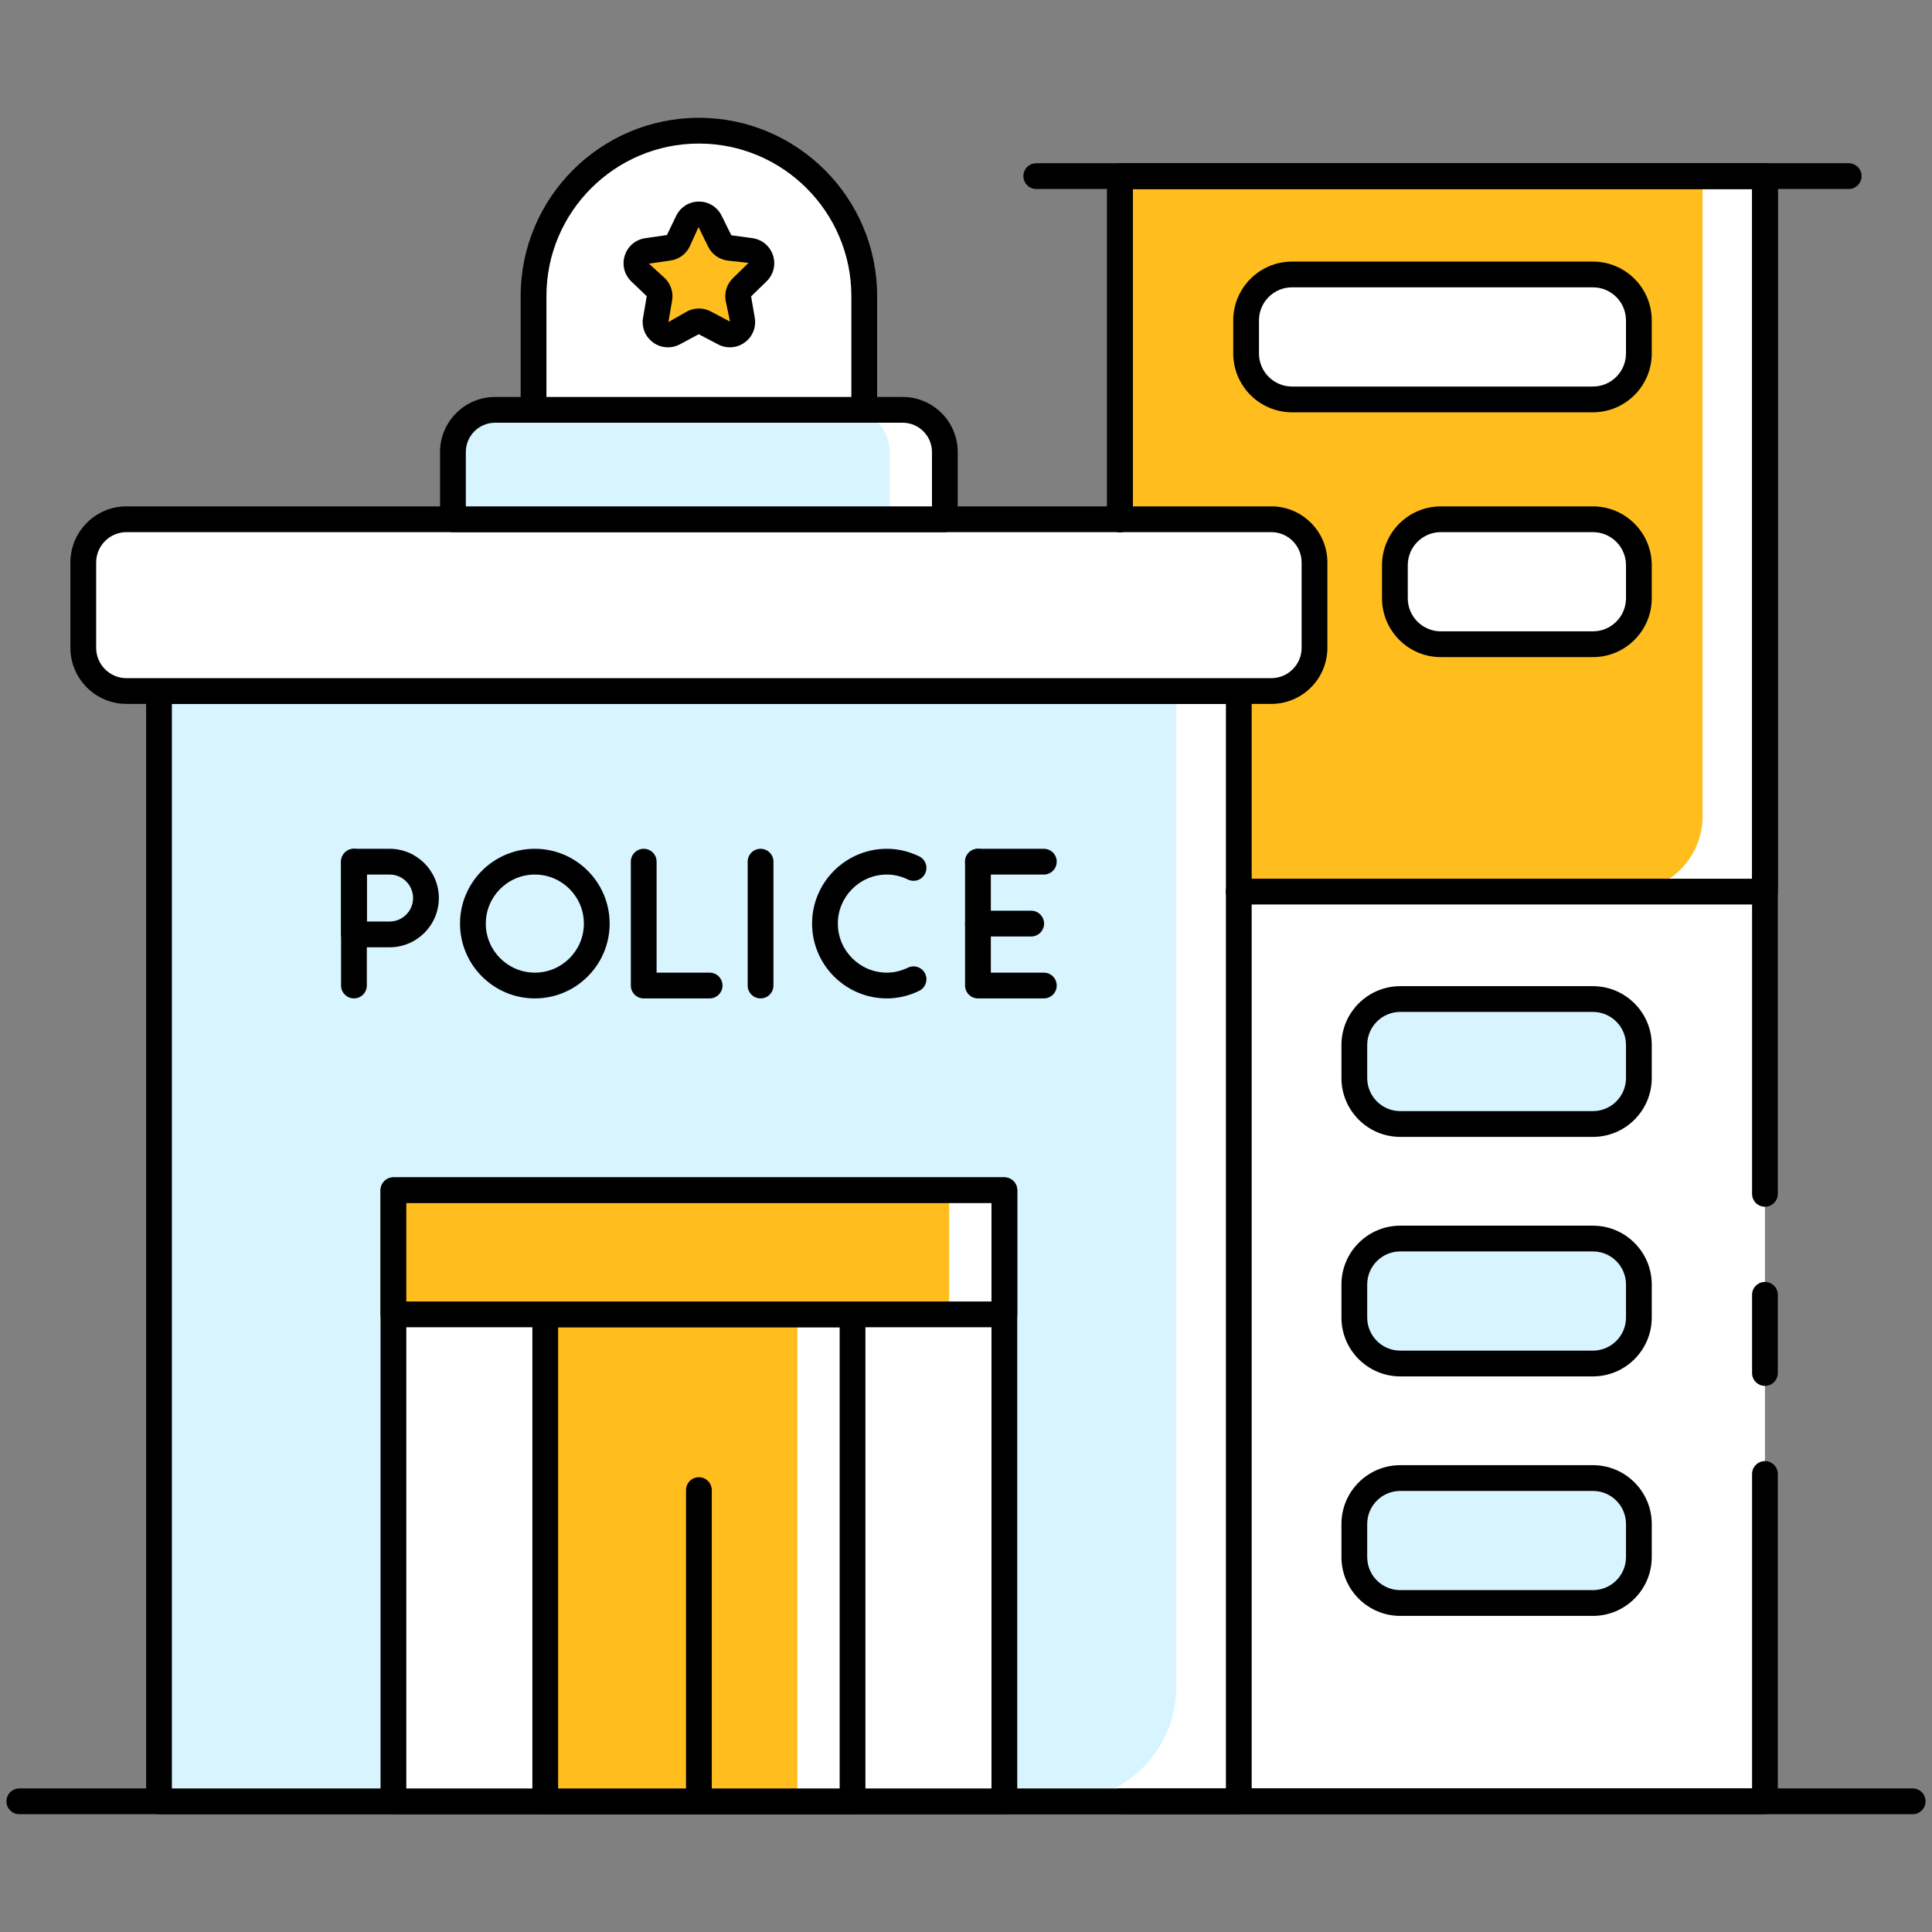 <svg id="Layer_1" enable-background="new 0 0 150 150" viewBox="0 0 150 150" xmlns="http://www.w3.org/2000/svg"><rect x="0" y="0" width="150" height="150" fill="#808080" stroke="none"/><g><path d="m137.03 114.44v25.41h-50.07v-126.18h50.07v79.02 7.84 6.07z" fill="#fff"/></g><g><path d="m137.03 13.67v55.55h-40.85l-9.22-28.9v-26.65z" fill="#fff"/></g><g><path d="m132.19 13.67v49.7c0 3.23-2.62 5.85-5.85 5.85h-30.16l-9.22-28.9v-26.65z" fill="#ffbe1d"/></g><g><path d="m148.5 140.854h-147c-.553 0-1-.448-1-1s.447-1 1-1h147c.553 0 1 .448 1 1s-.447 1-1 1z"/></g><g><path d="m12.35 53.65h83.83v86.2h-83.83z" fill="#fff"/></g><g><path d="m91.33 53.65v77.31c0 4.91-3.98 8.89-8.9 8.89h-70.08v-86.2z" fill="#d7f4ff"/></g><g><path d="m96.18 140.854h-83.835c-.553 0-1-.448-1-1v-86.203c0-.552.447-1 1-1h83.835c.553 0 1 .448 1 1v86.203c0 .553-.448 1-1 1zm-82.835-2h81.835v-84.203h-81.835z"/></g><g><path d="m102.06 43.67v6.63c0 1.85-1.5 3.35-3.36 3.35h-88.88c-1.85 0-3.35-1.5-3.35-3.35v-6.63c0-1.85 1.5-3.35 3.35-3.35h88.88c1.86 0 3.36 1.5 3.36 3.35z" fill="#fff"/></g><g><path d="m98.704 54.651h-88.884c-2.4 0-4.354-1.953-4.354-4.354v-6.629c0-2.401 1.953-4.354 4.354-4.354h88.884c2.4 0 4.354 1.953 4.354 4.354v6.629c0 2.401-1.954 4.354-4.354 4.354zm-88.884-13.336c-1.298 0-2.354 1.056-2.354 2.354v6.629c0 1.298 1.056 2.354 2.354 2.354h88.884c1.298 0 2.354-1.056 2.354-2.354v-6.629c0-1.298-1.056-2.354-2.354-2.354z"/></g><g><path d="m30.546 92.411h47.433v47.444h-47.433z" fill="#fff"/></g><g><path d="m77.979 140.854h-47.433c-.553 0-1-.448-1-1v-47.443c0-.552.447-1 1-1h47.433c.553 0 1 .448 1 1v47.444c0 .552-.448.999-1 .999zm-46.433-2h45.433v-45.443h-45.433z"/></g><g><path d="m42.33 102.05h23.86v37.8h-23.86z" fill="#fff"/></g><g><path d="m42.33 102.05h19.58v37.8h-19.58z" fill="#ffbe1d"/></g><g><path d="m66.191 140.854h-23.858c-.553 0-1-.448-1-1v-37.807c0-.552.447-1 1-1h23.858c.553 0 1 .448 1 1v37.807c0 .553-.447 1-1 1zm-22.858-2h21.858v-35.807h-21.858z"/></g><g><path d="m30.55 92.41h47.43v9.64h-47.43z" fill="#fff"/></g><g><path d="m30.55 92.41h43.14v9.64h-43.14z" fill="#ffbe1d"/></g><g><path d="m77.979 103.047h-47.433c-.553 0-1-.448-1-1v-9.637c0-.552.447-1 1-1h47.433c.553 0 1 .448 1 1v9.637c0 .553-.448 1-1 1zm-46.433-2h45.433v-7.637h-45.433z"/></g><g><path d="m54.262 140.45c-.553 0-1-.448-1-1v-23.758c0-.552.447-1 1-1s1 .448 1 1v23.758c0 .552-.448 1-1 1z"/></g><g><path d="m30.249 73.547h-2.769c-.553 0-1-.448-1-1v-5.647c0-.552.447-1 1-1h2.769c2.108 0 3.823 1.715 3.823 3.824s-1.715 3.823-3.823 3.823zm-1.769-2h1.769c1.005 0 1.823-.818 1.823-1.824s-.818-1.823-1.823-1.823h-1.769z"/></g><g><path d="m27.48 77.515c-.553 0-1-.448-1-1v-9.615c0-.552.447-1 1-1s1 .448 1 1v9.615c0 .552-.447 1-1 1z"/></g><g><path d="m55.094 77.516h-5.116c-.553 0-1-.448-1-1v-9.616c0-.552.447-1 1-1s1 .448 1 1v8.616h4.116c.553 0 1 .448 1 1s-.448 1-1 1z"/></g><g><path d="m81.043 77.516h-5.115c-.553 0-1-.448-1-1v-9.616c0-.552.447-1 1-1s1 .448 1 1v8.616h4.115c.553 0 1 .448 1 1s-.447 1-1 1z"/></g><g><path d="m81.043 67.9h-5.115c-.553 0-1-.448-1-1s.447-1 1-1h5.115c.553 0 1 .448 1 1s-.447 1-1 1z"/></g><g><path d="m80.061 72.708h-4.133c-.553 0-1-.448-1-1s.447-1 1-1h4.133c.553 0 1 .448 1 1s-.448 1-1 1z"/></g><g><path d="m59.05 77.516c-.553 0-1-.448-1-1v-9.616c0-.552.447-1 1-1s1 .448 1 1v9.616c0 .552-.447 1-1 1z"/></g><g><path d="m68.858 77.516c-3.202 0-5.808-2.605-5.808-5.808s2.605-5.808 5.808-5.808c.853 0 1.694.196 2.501.583.498.239.708.836.469 1.334-.238.497-.834.71-1.334.469-.534-.256-1.085-.386-1.636-.386-2.1 0-3.808 1.708-3.808 3.808s1.708 3.808 3.808 3.808c.551 0 1.101-.13 1.636-.387.499-.242 1.096-.029 1.334.469.239.498.029 1.095-.469 1.334-.807.387-1.648.584-2.501.584z"/></g><g><path d="m41.525 77.516c-3.202 0-5.808-2.605-5.808-5.808s2.605-5.808 5.808-5.808 5.808 2.605 5.808 5.808-2.605 5.808-5.808 5.808zm0-9.616c-2.1 0-3.808 1.708-3.808 3.808s1.708 3.808 3.808 3.808 3.808-1.708 3.808-3.808-1.708-3.808-3.808-3.808z"/></g><g><path d="m73.36 35.09v5.23h-38.19v-5.23c0-1.8 1.46-3.27 3.27-3.27h31.64c1.81 0 3.28 1.47 3.28 3.27z" fill="#fff"/></g><g><path d="m69.07 35.09v5.23h-33.9v-5.23c0-1.8 1.46-3.27 3.27-3.27h27.36c1.81 0 3.27 1.47 3.27 3.27z" fill="#d7f4ff"/></g><g><path d="m73.358 41.315h-38.192c-.553 0-1-.448-1-1v-5.22c0-2.357 1.918-4.275 4.274-4.275h31.643c2.357 0 4.275 1.917 4.275 4.275v5.22c0 .552-.447 1-1 1zm-37.192-2h36.192v-4.22c0-1.254-1.021-2.275-2.275-2.275h-31.643c-1.254 0-2.274 1.021-2.274 2.275z"/></g><g><path d="m67.1 22.983v8.837h-25.675v-8.837c0-7.09 5.748-12.838 12.838-12.838 7.089.001 12.837 5.748 12.837 12.838z" fill="#fff"/></g><g><path d="m67.1 32.82h-25.675c-.553 0-1-.448-1-1v-8.836c0-7.63 6.207-13.838 13.837-13.838s13.838 6.207 13.838 13.837v8.836c0 .553-.448 1.001-1 1.001zm-24.675-2h23.675v-7.836c0-6.527-5.311-11.838-11.838-11.838s-11.837 5.311-11.837 11.838z"/></g><g><path d="m57.326 23.165.287 1.67c.136.788-.692 1.389-1.399 1.017l-1.501-.79c-.281-.148-.617-.148-.898 0l-1.506.791c-.708.372-1.535-.229-1.399-1.017l.288-1.671c.054-.313-.05-.632-.277-.854l-1.216-1.186c-.572-.558-.256-1.53.535-1.645l1.682-.244c.314-.046.586-.243.727-.528l.751-1.523c.354-.717 1.376-.717 1.73 0l.751 1.523c.14.285.412.482.726.528l1.678.243c.791.115 1.107 1.087.535 1.645l-1.217 1.186c-.228.223-.331.542-.277.855z" fill="#ffbe1d"/></g><g><path d="m51.859 26.967c-.406 0-.81-.127-1.154-.378-.608-.443-.907-1.179-.779-1.921l.287-1.671-1.206-1.154c-.539-.525-.73-1.297-.497-2.013.232-.717.84-1.229 1.586-1.337l1.683-.244.725-1.503c.333-.676 1.008-1.096 1.761-1.096.754 0 1.429.42 1.762 1.096l.751 1.522 1.652.224c.745.108 1.353.62 1.586 1.336.232.716.042 1.488-.497 2.014l-1.204 1.173.285 1.651c.128.743-.171 1.479-.781 1.923-.609.443-1.403.5-2.069.149l-1.501-.789-1.473.791c-.292.152-.605.227-.917.227zm2.373-9.338-.688 1.522c-.287.581-.84.983-1.48 1.075l-1.682.244 1.236 1.125c.463.451.674 1.101.564 1.739l-.287 1.672 1.454-.829c.573-.301 1.257-.3 1.828 0l1.501.79-.34-1.632s0 0 0-.001c-.109-.638.102-1.288.564-1.739l1.217-1.186-1.658-.182c-.64-.092-1.192-.494-1.479-1.075z"/></g><g><path d="m137.03 107.6c-.553 0-1-.448-1-1v-6.07c0-.552.447-1 1-1s1 .448 1 1v6.07c0 .552-.447 1-1 1z"/></g><g><path d="m137.03 93.69c-.553 0-1-.448-1-1v-78.02h-48.07v25.65c0 .552-.447 1-1 1s-1-.448-1-1v-26.65c0-.552.447-1 1-1h50.07c.553 0 1 .448 1 1v79.02c0 .552-.447 1-1 1z"/></g><g><path d="m137.03 140.85h-50.07c-.553 0-1-.448-1-1s.447-1 1-1h49.07v-24.41c0-.552.447-1 1-1s1 .448 1 1v25.41c0 .552-.447 1-1 1z"/></g><g><path d="m137.034 70.225h-40.859c-.553 0-1-.448-1-1s.447-1 1-1h39.859v-53.551h-48.079v25.641c0 .552-.447 1-1 1s-1-.448-1-1v-26.641c0-.552.447-1 1-1h50.079c.553 0 1 .448 1 1v55.551c0 .552-.447 1-1 1z"/></g><g><path d="m143.533 14.674h-63.077c-.553 0-1-.448-1-1s.447-1 1-1h63.077c.553 0 1 .448 1 1s-.447 1-1 1z"/></g><g><path d="m127.242 24.876v2.568c0 1.97-1.597 3.567-3.567 3.567h-23.36c-1.97 0-3.567-1.597-3.567-3.567v-2.568c0-1.97 1.597-3.567 3.567-3.567h23.36c1.97-.001 3.567 1.596 3.567 3.567z" fill="#fff"/></g><g><path d="m127.242 81.132v2.568c0 1.97-1.597 3.567-3.567 3.567h-14.959c-1.97 0-3.567-1.597-3.567-3.567v-2.568c0-1.97 1.597-3.567 3.567-3.567h14.959c1.97 0 3.567 1.597 3.567 3.567z" fill="#d7f4ff"/></g><g><path d="m127.242 99.727v2.568c0 1.97-1.597 3.567-3.567 3.567h-14.959c-1.97 0-3.567-1.597-3.567-3.567v-2.568c0-1.97 1.597-3.567 3.567-3.567h14.959c1.97 0 3.567 1.597 3.567 3.567z" fill="#d7f4ff"/></g><g><path d="m127.242 118.322v2.568c0 1.97-1.597 3.567-3.567 3.567h-14.959c-1.97 0-3.567-1.597-3.567-3.567v-2.568c0-1.97 1.597-3.567 3.567-3.567h14.959c1.97 0 3.567 1.597 3.567 3.567z" fill="#d7f4ff"/></g><g><path d="m127.242 43.883v2.568c0 1.97-1.597 3.567-3.567 3.567h-11.809c-1.97 0-3.567-1.597-3.567-3.567v-2.568c0-1.97 1.597-3.567 3.567-3.567h11.809c1.97-.001 3.567 1.596 3.567 3.567z" fill="#fff"/></g><g><path d="m123.675 32.011h-23.36c-2.519 0-4.567-2.049-4.567-4.567v-2.568c0-2.519 2.049-4.567 4.567-4.567h23.36c2.519 0 4.567 2.049 4.567 4.567v2.568c0 2.518-2.049 4.567-4.567 4.567zm-23.361-9.703c-1.416 0-2.567 1.152-2.567 2.567v2.568c0 1.416 1.151 2.567 2.567 2.567h23.36c1.416 0 2.567-1.152 2.567-2.567v-2.568c0-1.416-1.151-2.567-2.567-2.567z"/></g><g><path d="m123.675 88.268h-14.959c-2.519 0-4.567-2.049-4.567-4.567v-2.568c0-2.519 2.049-4.567 4.567-4.567h14.959c2.519 0 4.567 2.049 4.567 4.567v2.567c0 2.519-2.049 4.568-4.567 4.568zm-14.959-9.704c-1.416 0-2.567 1.152-2.567 2.567v2.569c0 1.416 1.151 2.567 2.567 2.567h14.959c1.416 0 2.567-1.152 2.567-2.567v-2.568c0-1.416-1.151-2.567-2.567-2.567h-14.959z"/></g><g><path d="m123.675 106.863h-14.959c-2.519 0-4.567-2.049-4.567-4.567v-2.568c0-2.519 2.049-4.567 4.567-4.567h14.959c2.519 0 4.567 2.049 4.567 4.567v2.568c0 2.518-2.049 4.567-4.567 4.567zm-14.959-9.703c-1.416 0-2.567 1.152-2.567 2.567v2.568c0 1.416 1.151 2.567 2.567 2.567h14.959c1.416 0 2.567-1.152 2.567-2.567v-2.568c0-1.416-1.151-2.567-2.567-2.567z"/></g><g><path d="m123.675 125.458h-14.959c-2.519 0-4.567-2.049-4.567-4.567v-2.568c0-2.519 2.049-4.567 4.567-4.567h14.959c2.519 0 4.567 2.049 4.567 4.567v2.568c0 2.518-2.049 4.567-4.567 4.567zm-14.959-9.703c-1.416 0-2.567 1.152-2.567 2.567v2.568c0 1.416 1.151 2.567 2.567 2.567h14.959c1.416 0 2.567-1.152 2.567-2.567v-2.568c0-1.416-1.151-2.567-2.567-2.567z"/></g><g><path d="m123.675 51.018h-11.809c-2.519 0-4.567-2.049-4.567-4.567v-2.568c0-2.519 2.049-4.567 4.567-4.567h11.809c2.519 0 4.567 2.049 4.567 4.567v2.568c0 2.518-2.049 4.567-4.567 4.567zm-11.809-9.703c-1.416 0-2.567 1.152-2.567 2.567v2.568c0 1.416 1.151 2.567 2.567 2.567h11.809c1.416 0 2.567-1.152 2.567-2.567v-2.568c0-1.416-1.151-2.567-2.567-2.567z"/></g></svg>